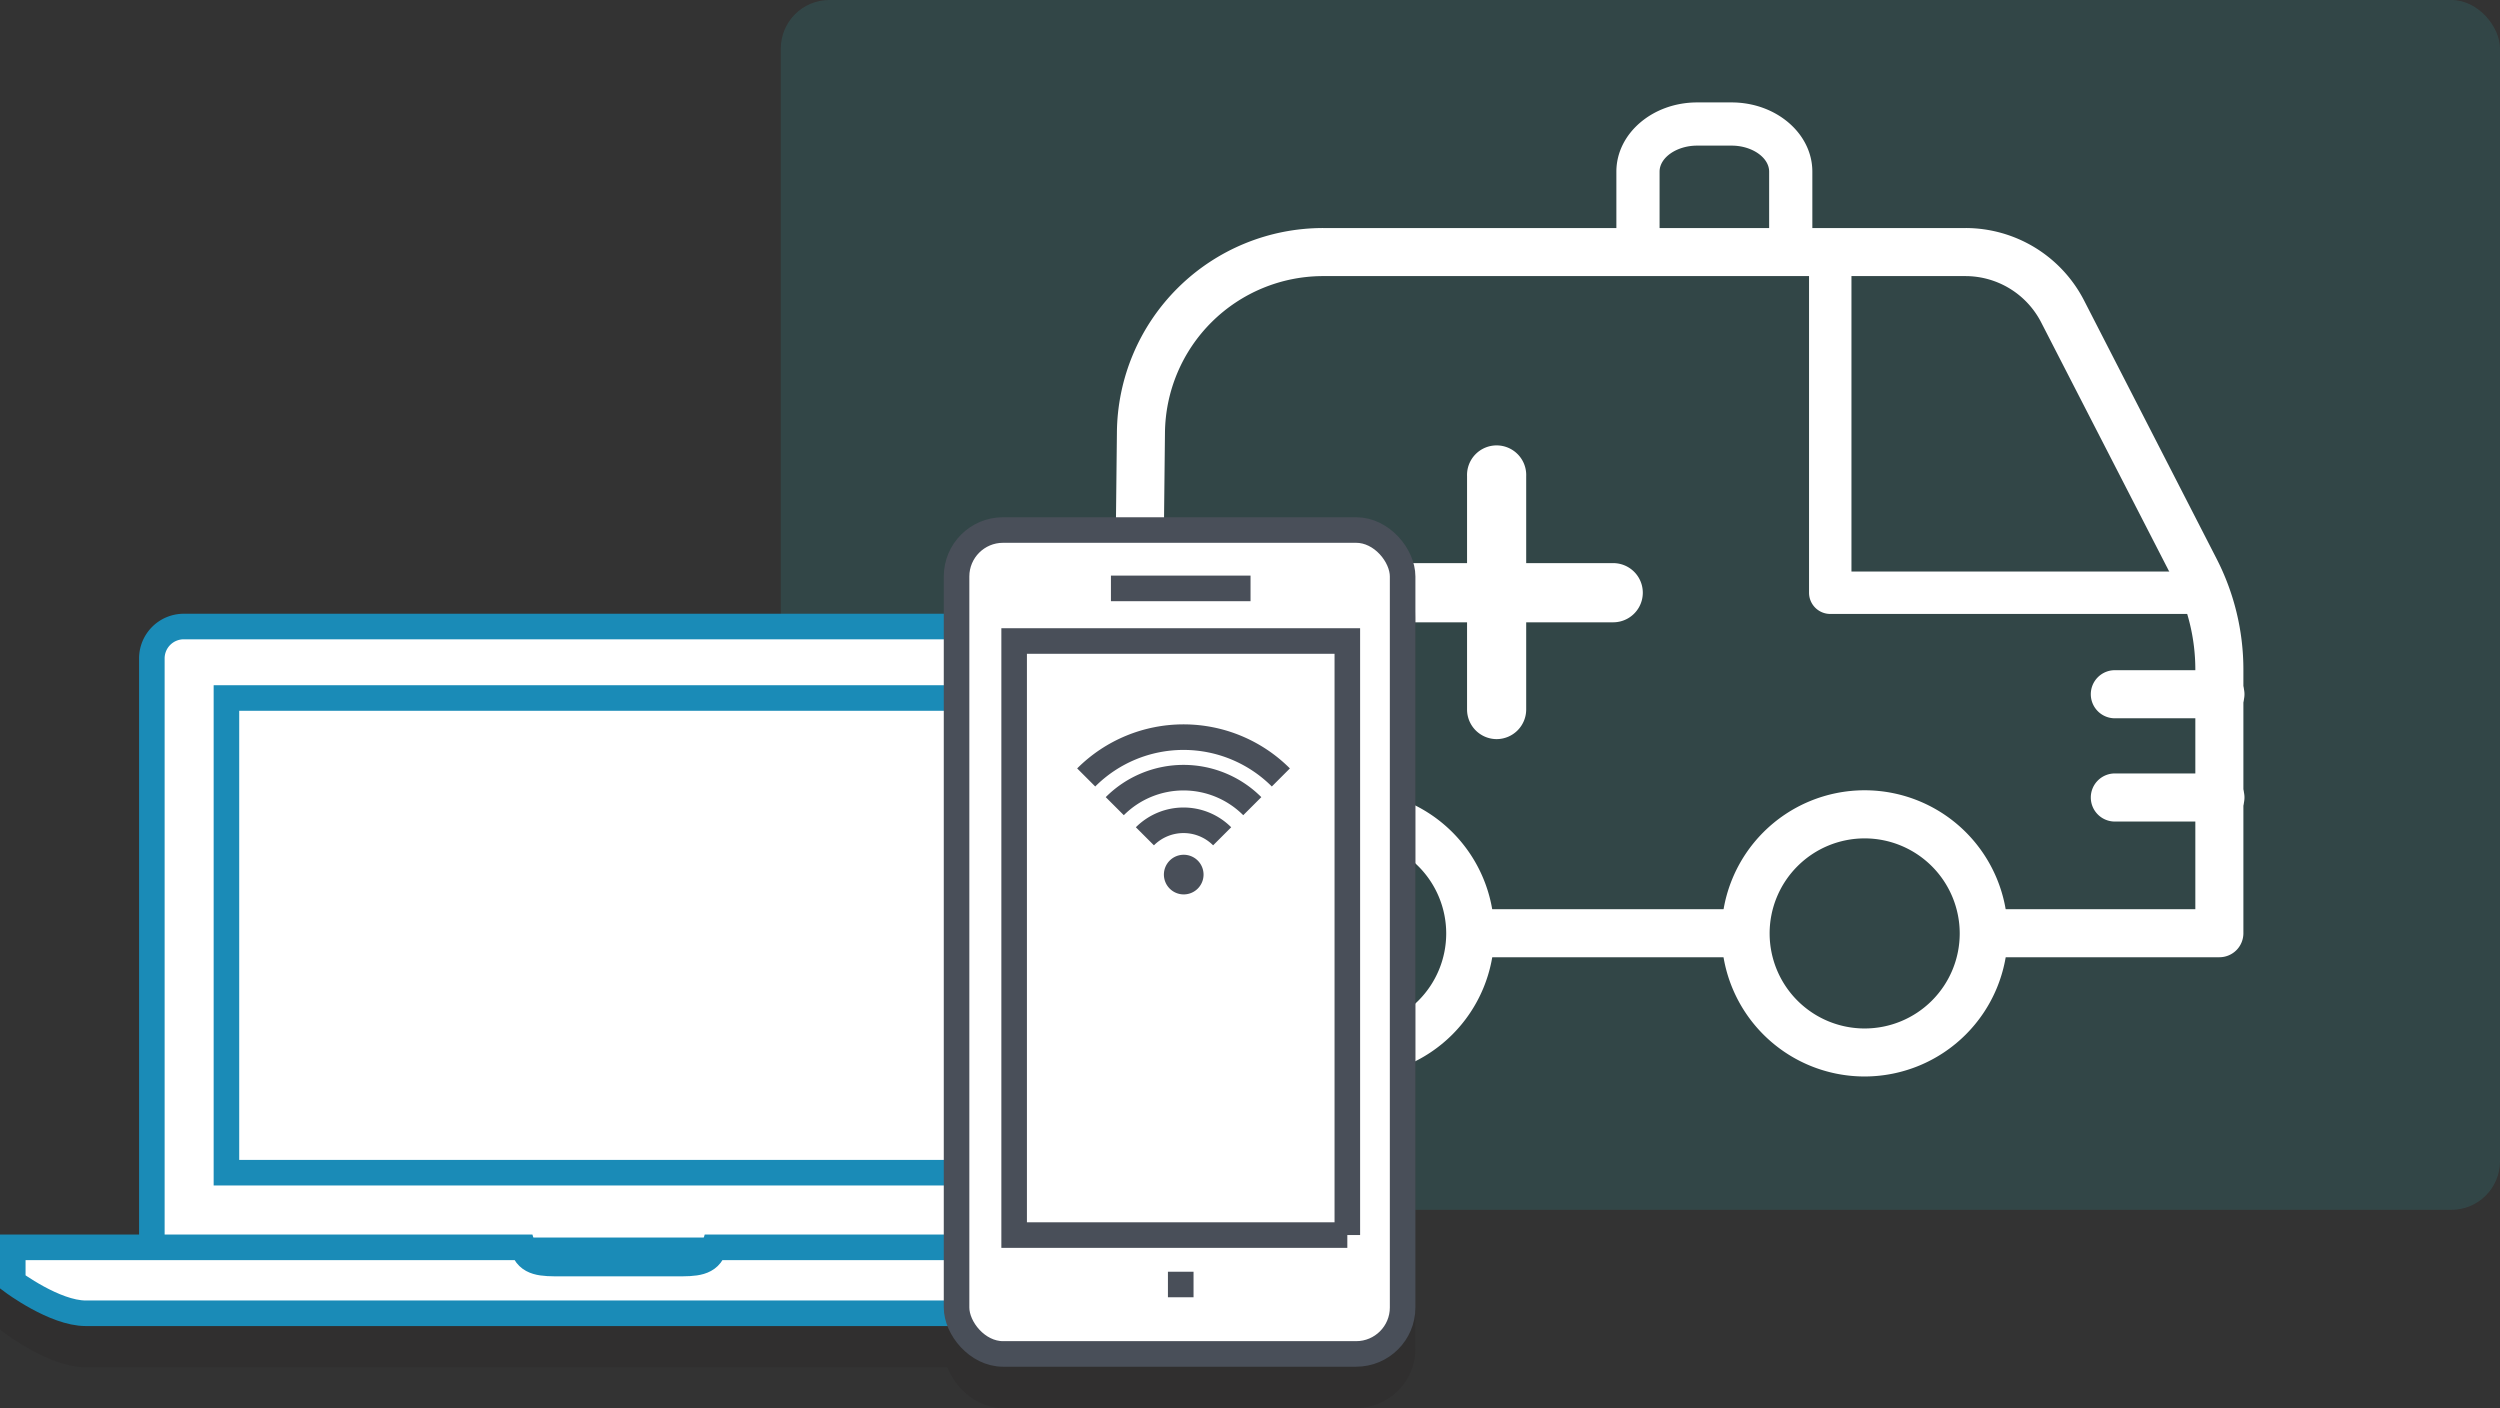 <svg xmlns="http://www.w3.org/2000/svg" viewBox="0 0 514.5 289.78"><rect x="0" y="0" width="514.5" height="289.78" fill="#333333" stroke="none"/><defs><style>.cls-1{isolation:isolate;}.cls-2{fill:#31b9bc;opacity:0.15;}.cls-10,.cls-11,.cls-12,.cls-3{fill:#fff;}.cls-4{opacity:0.2;mix-blend-mode:multiply;}.cls-5,.cls-6,.cls-9{fill:#231f20;}.cls-5,.cls-6,.cls-7,.cls-8{stroke:#231f20;}.cls-10,.cls-11,.cls-12,.cls-13,.cls-14,.cls-5,.cls-6,.cls-7,.cls-8{stroke-width:5.26px;}.cls-11,.cls-13,.cls-6,.cls-7{stroke-linejoin:round;}.cls-13,.cls-14,.cls-7,.cls-8{fill:none;}.cls-10{stroke:#1a8bb7;}.cls-11,.cls-12,.cls-13,.cls-14{stroke:#494f59;}.cls-15{fill:#494f59;}</style></defs><title>OSAsset 58</title><g class="cls-1"><g id="Layer_2" data-name="Layer 2"><g id="Health_eWay" data-name="Health eWay"><rect class="cls-2" x="160.69" width="353.81" height="248.98" rx="10.01" ry="10.01"/><path class="cls-3" d="M456.74,197H408.25a4.95,4.95,0,0,1,0-9.89H451.8V137.79a40,40,0,0,0-1.13-9.42,40.47,40.47,0,0,0-3.3-8.9L420.08,66.36a17.54,17.54,0,0,0-15.61-9.54H272.35a32.57,32.57,0,0,0-32.6,32.35l-1.07,98h14.9a4.95,4.95,0,1,1,0,9.89h-19.9a4.92,4.92,0,0,1-4.94-5l1.12-103a42.44,42.44,0,0,1,42.49-42.13H404.47A27.44,27.44,0,0,1,428.9,61.83L456.18,115a49.92,49.92,0,0,1,5.51,22.83V192.1A4.94,4.94,0,0,1,456.74,197Z"/><path class="cls-3" d="M359.24,197H302.56a4.95,4.95,0,0,1,0-9.89h56.68a4.95,4.95,0,0,1,0,9.89Z"/><path class="cls-3" d="M451.67,126.35h-75a4.37,4.37,0,0,1-4.37-4.37V51.88a4.37,4.37,0,1,1,8.73,0v65.74h70.67a4.37,4.37,0,1,1,0,8.73Z"/><path class="cls-3" d="M456.74,169.07H435.46a4.95,4.95,0,1,1,0-9.89h21.28a4.95,4.95,0,1,1,0,9.89Z"/><path class="cls-3" d="M456.74,147.82H435.46a4.95,4.95,0,1,1,0-9.89h21.28a4.95,4.95,0,1,1,0,9.89Z"/><path class="cls-3" d="M368.54,55.3a4.45,4.45,0,0,1-4.45-4.45V35.32c0-2.9-3.53-5.35-7.72-5.35h-7.11c-4.18,0-7.72,2.45-7.72,5.35V50.85a4.45,4.45,0,1,1-8.89,0V35.32c0-7.85,7.46-14.24,16.61-14.24h7.11c9.15,0,16.61,6.39,16.61,14.24V50.85A4.44,4.44,0,0,1,368.54,55.3Z"/><path class="cls-3" d="M332,128.07H284a6.09,6.09,0,1,1,0-12.18H332a6.09,6.09,0,1,1,0,12.18Z"/><path class="cls-3" d="M308,152.11a6.1,6.1,0,0,1-6.08-6.09V98a6.09,6.09,0,1,1,12.17,0V146A6.1,6.1,0,0,1,308,152.11Z"/><path class="cls-3" d="M278.07,221.54a29.45,29.45,0,1,1,29.45-29.44A29.47,29.47,0,0,1,278.07,221.54Zm0-49a19.56,19.56,0,1,0,19.56,19.56A19.58,19.58,0,0,0,278.07,172.54Z"/><path class="cls-3" d="M383.74,221.54a29.45,29.45,0,1,1,29.45-29.44A29.48,29.48,0,0,1,383.74,221.54Zm0-49a19.56,19.56,0,1,0,19.57,19.56A19.58,19.58,0,0,0,383.74,172.54Z"/><g class="cls-4"><path class="cls-5" d="M216.75,137.45H37.81A6.56,6.56,0,0,0,31.25,144v121.8H223.32V144A6.57,6.57,0,0,0,216.75,137.45Z"/><polyline class="cls-5" points="207.96 152.16 207.96 249.84 46.6 249.84 46.6 152.16 210.2 152.16"/><path class="cls-5" d="M251.93,272.33v-7.12H147c-1,3.41-4.09,3.34-7.82,3.34H115.43c-3.73,0-6.84.07-7.83-3.34H2.63v7.12s8.62,6.44,15,6.44H237C243.31,278.77,251.93,272.33,251.93,272.33Z"/><rect class="cls-6" x="196.86" y="117.59" width="91.8" height="169.56" rx="9.56" ry="9.56"/><polyline class="cls-5" points="277.28 262.68 208.71 262.68 208.71 140.43 277.28 140.43 277.28 262.68"/><line class="cls-7" x1="228.63" y1="129.59" x2="257.36" y2="129.59"/><line class="cls-7" x1="240.36" y1="272.85" x2="245.63" y2="272.85"/><path class="cls-8" d="M223.54,168.53a28.33,28.33,0,0,1,40.06,0"/><path class="cls-8" d="M229.42,174.42a20,20,0,0,1,28.3,0"/><path class="cls-8" d="M235.62,180.61a11.24,11.24,0,0,1,15.9,0"/><path class="cls-9" d="M243.57,184.41a4.08,4.08,0,1,0,2.89,1.19,4.07,4.07,0,0,0-2.89-1.19Z"/></g><path class="cls-10" d="M216.75,128.94H37.81a6.57,6.57,0,0,0-6.56,6.57v121.8H223.32V135.51A6.57,6.57,0,0,0,216.75,128.94Z"/><polyline class="cls-10" points="207.96 143.65 207.96 241.34 46.6 241.34 46.6 143.65 210.2 143.65"/><path class="cls-10" d="M251.93,263.83V256.7H147c-1,3.41-4.09,3.34-7.82,3.34H115.43c-3.73,0-6.84.07-7.83-3.34H2.63v7.13s8.62,6.44,15,6.44H237C243.31,270.27,251.93,263.83,251.93,263.83Z"/><rect class="cls-11" x="196.86" y="109.08" width="91.8" height="169.56" rx="9.56" ry="9.56"/><polyline class="cls-12" points="277.28 254.18 208.71 254.18 208.71 131.92 277.28 131.92 277.28 254.17"/><line class="cls-13" x1="228.63" y1="121.09" x2="257.36" y2="121.09"/><line class="cls-13" x1="240.36" y1="264.35" x2="245.63" y2="264.35"/><path class="cls-14" d="M223.54,160a28.33,28.33,0,0,1,40.06,0"/><path class="cls-14" d="M229.42,165.91a20,20,0,0,1,28.3,0"/><path class="cls-14" d="M235.62,172.11a11.24,11.24,0,0,1,15.9,0"/><path class="cls-15" d="M243.57,175.91a4.08,4.08,0,1,0,2.89,7,4.08,4.08,0,0,0-2.89-7Z"/></g></g></g></svg>